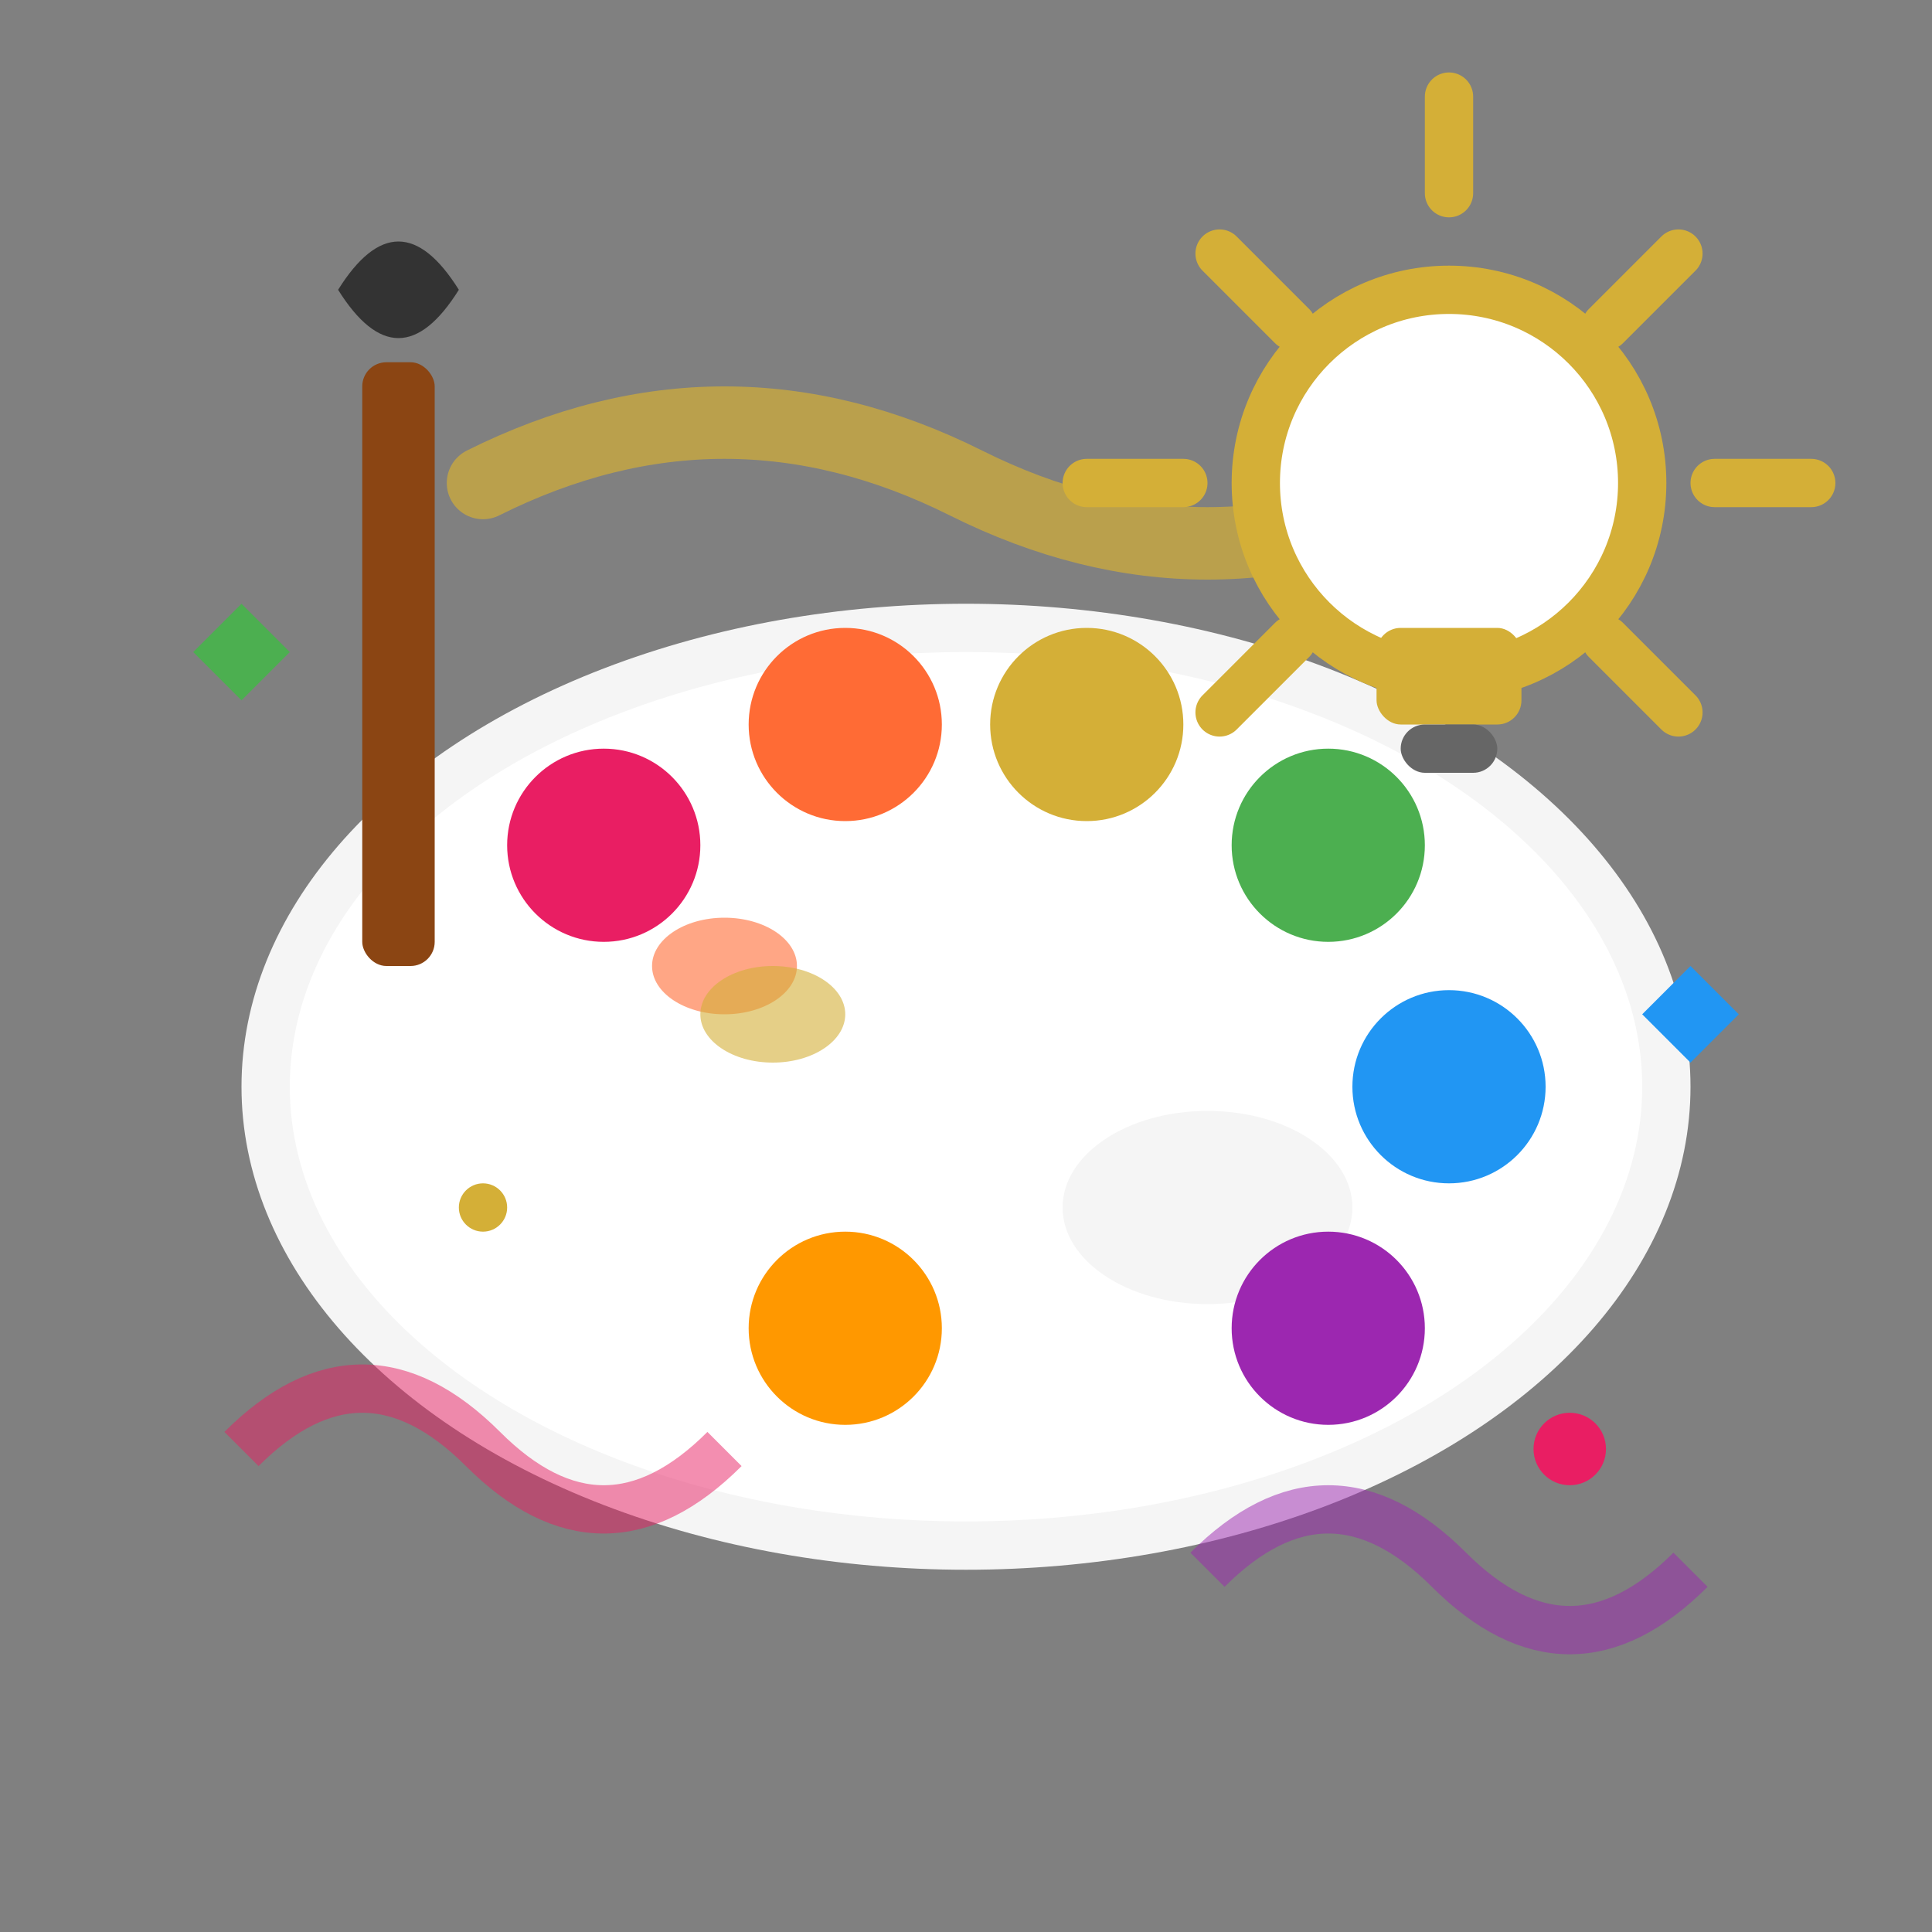 <svg width="80" height="80" viewBox="0 0 80 80" fill="none" xmlns="http://www.w3.org/2000/svg">
  <rect x="0" y="0" width="80" height="80" fill="#808080" stroke="none"/>
  <!-- Palette -->
  <ellipse cx="40" cy="45" rx="30" ry="20" fill="#f5f5f5"/>
  <ellipse cx="40" cy="45" rx="28" ry="18" fill="#fff"/>
  
  <!-- Thumb Hole -->
  <ellipse cx="50" cy="50" rx="6" ry="4" fill="#f5f5f5"/>
  
  <!-- Paint Colors -->
  <circle cx="25" cy="35" r="4" fill="#e91e63"/>
  <circle cx="35" cy="30" r="4" fill="#ff6b35"/>
  <circle cx="45" cy="30" r="4" fill="#d4af37"/>
  <circle cx="55" cy="35" r="4" fill="#4caf50"/>
  <circle cx="60" cy="45" r="4" fill="#2196f3"/>
  <circle cx="55" cy="55" r="4" fill="#9c27b0"/>
  <circle cx="35" cy="55" r="4" fill="#ff9800"/>
  
  <!-- Paint Brush -->
  <rect x="15" y="15" width="3" height="25" rx="1" fill="#8b4513"/>
  <path d="M14 12 Q16.5 8 19 12 Q16.5 16 14 12" fill="#333"/>
  
  <!-- Brush Stroke -->
  <path d="M20 20 Q30 15 40 20 Q50 25 60 20" stroke="#d4af37" stroke-width="3" stroke-linecap="round" opacity="0.7"/>
  
  <!-- Creative Spark/Lightbulb -->
  <circle cx="60" cy="20" r="8" fill="#fff" stroke="#d4af37" stroke-width="2"/>
  <rect x="57" y="26" width="6" height="4" rx="1" fill="#d4af37"/>
  <rect x="58" y="30" width="4" height="2" rx="1" fill="#666"/>
  
  <!-- Light Rays -->
  <path d="M60 8 L60 4" stroke="#d4af37" stroke-width="2" stroke-linecap="round"/>
  <path d="M71 20 L75 20" stroke="#d4af37" stroke-width="2" stroke-linecap="round"/>
  <path d="M49 20 L45 20" stroke="#d4af37" stroke-width="2" stroke-linecap="round"/>
  <path d="M66.5 13.5 L69.5 10.5" stroke="#d4af37" stroke-width="2" stroke-linecap="round"/>
  <path d="M53.5 26.5 L50.5 29.5" stroke="#d4af37" stroke-width="2" stroke-linecap="round"/>
  <path d="M66.5 26.5 L69.5 29.5" stroke="#d4af37" stroke-width="2" stroke-linecap="round"/>
  <path d="M53.5 13.5 L50.5 10.5" stroke="#d4af37" stroke-width="2" stroke-linecap="round"/>
  
  <!-- Color Mixing -->
  <ellipse cx="30" cy="40" rx="3" ry="2" fill="#ff6b35" opacity="0.6"/>
  <ellipse cx="32" cy="42" rx="3" ry="2" fill="#d4af37" opacity="0.6"/>
  
  <!-- Creative Swirls -->
  <path d="M10 60 Q15 55 20 60 Q25 65 30 60" stroke="#e91e63" stroke-width="2" fill="none" opacity="0.5"/>
  <path d="M50 65 Q55 60 60 65 Q65 70 70 65" stroke="#9c27b0" stroke-width="2" fill="none" opacity="0.5"/>
  
  <!-- Sparkles -->
  <circle cx="20" cy="50" r="1" fill="#d4af37"/>
  <circle cx="65" cy="60" r="1.5" fill="#e91e63"/>
  <path d="M10 25 L12 27 L10 29 L8 27 Z" fill="#4caf50"/>
  <path d="M70 40 L72 42 L70 44 L68 42 Z" fill="#2196f3"/>
</svg>